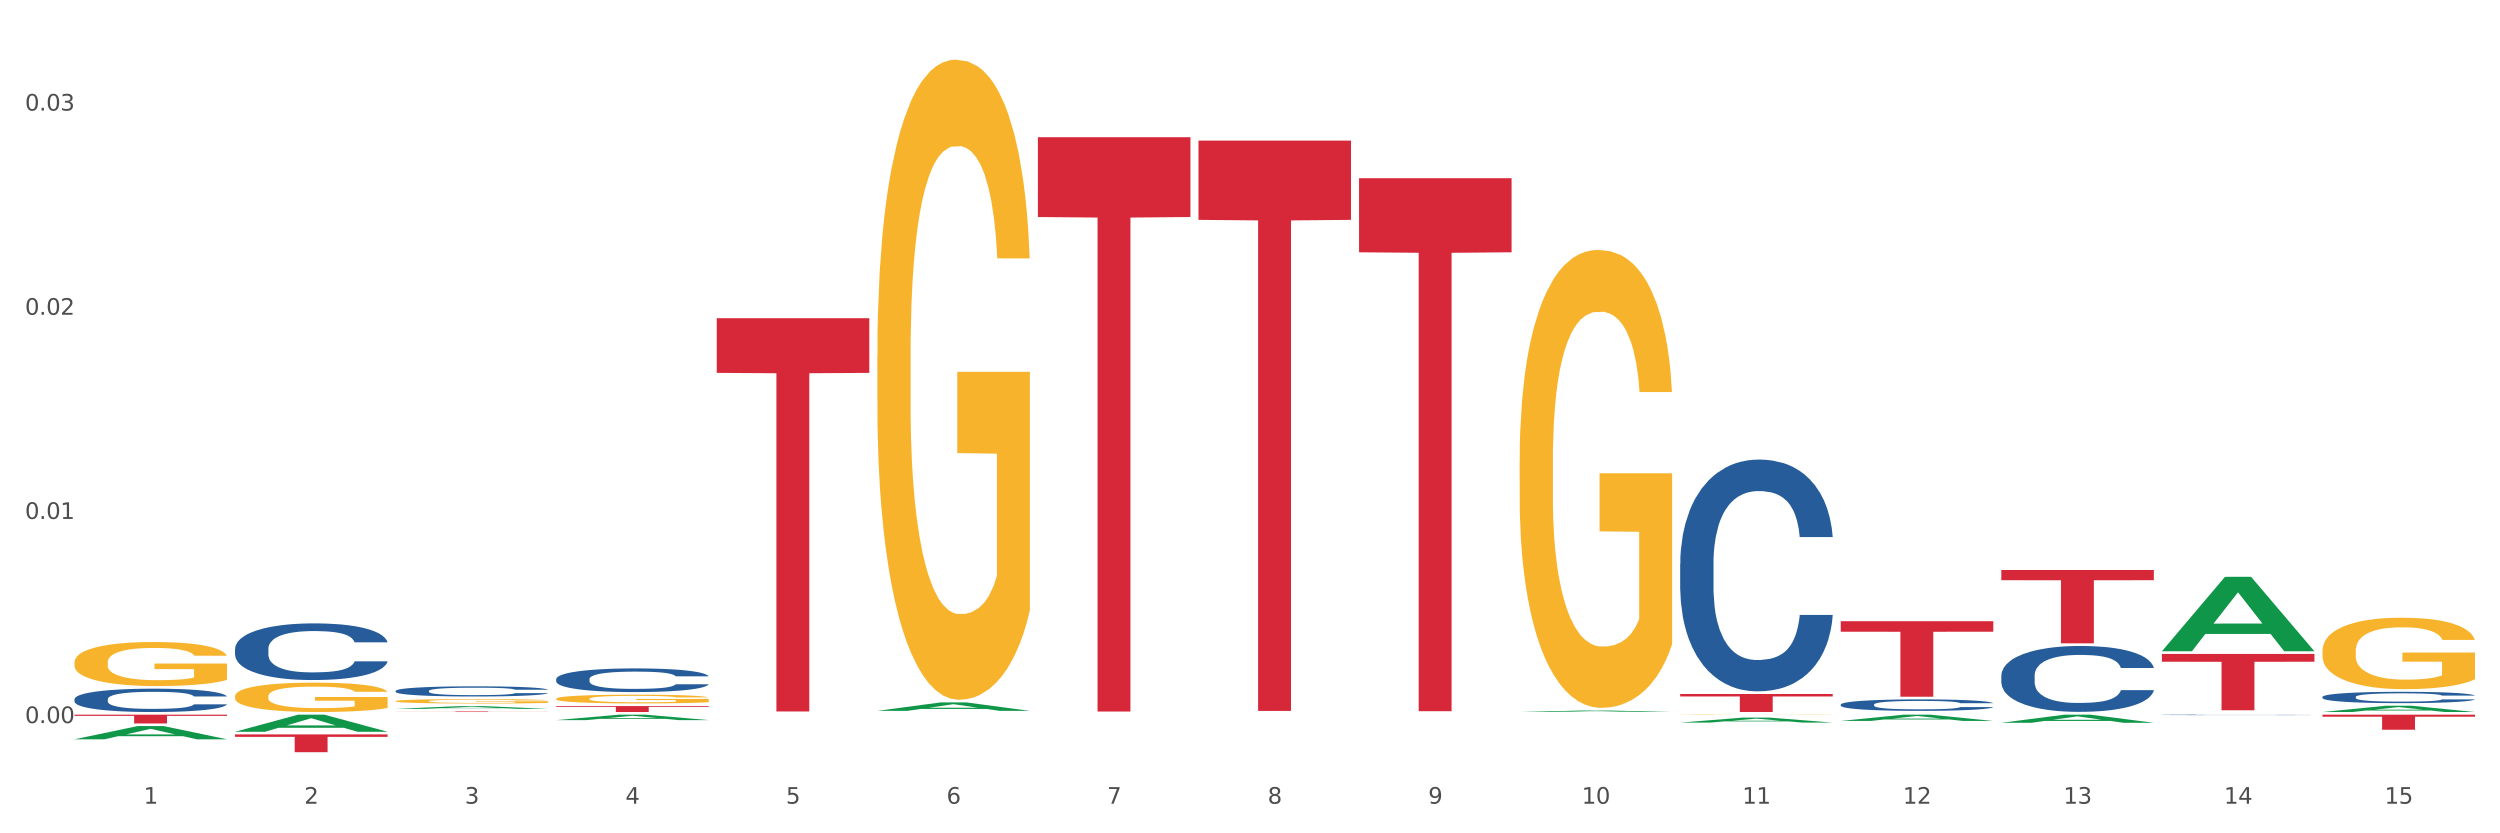 <?xml version="1.0" encoding="utf-8" standalone="no"?>
<!DOCTYPE svg PUBLIC "-//W3C//DTD SVG 1.1//EN"
  "http://www.w3.org/Graphics/SVG/1.1/DTD/svg11.dtd">
<svg xmlns:xlink="http://www.w3.org/1999/xlink" width="1080pt" height="360pt" viewBox="0 0 1080 360" xmlns="http://www.w3.org/2000/svg" version="1.1">
 <rect x="0" y="0" width="1080" height="360" fill="#333333" stroke="none"/>
 <defs>
  <style type="text/css">*{stroke-linejoin: round; stroke-linecap: butt}</style>
 </defs>
 <g id="figure_1">
  <g id="patch_1">
   <path d="M 0 360 
L 1080 360 
L 1080 0 
L 0 0 
z
" style="fill: #ffffff; stroke: #ffffff; stroke-linejoin: miter"/>
  </g>
  <g id="axes_1">
   <g id="matplotlib.axis_1">
    <g id="xtick_1">
     <g id="text_1">
      <!-- 1 -->
      <g style="fill: #4d4d4d" transform="translate(62.07 347.204) scale(0.096 -0.096)">
       <defs>
        <path id="DejaVuSans-31" d="M 794 531 
L 1825 531 
L 1825 4091 
L 703 3866 
L 703 4441 
L 1819 4666 
L 2450 4666 
L 2450 531 
L 3481 531 
L 3481 0 
L 794 0 
L 794 531 
z
" transform="scale(0.016)"/>
       </defs>
       <use xlink:href="#DejaVuSans-31"/>
      </g>
     </g>
    </g>
    <g id="xtick_2">
     <g id="text_2">
      <!-- 2 -->
      <g style="fill: #4d4d4d" transform="translate(131.436 347.204) scale(0.096 -0.096)">
       <defs>
        <path id="DejaVuSans-32" d="M 1228 531 
L 3431 531 
L 3431 0 
L 469 0 
L 469 531 
Q 828 903 1448 1529 
Q 2069 2156 2228 2338 
Q 2531 2678 2651 2914 
Q 2772 3150 2772 3378 
Q 2772 3750 2511 3984 
Q 2250 4219 1831 4219 
Q 1534 4219 1204 4116 
Q 875 4013 500 3803 
L 500 4441 
Q 881 4594 1212 4672 
Q 1544 4750 1819 4750 
Q 2544 4750 2975 4387 
Q 3406 4025 3406 3419 
Q 3406 3131 3298 2873 
Q 3191 2616 2906 2266 
Q 2828 2175 2409 1742 
Q 1991 1309 1228 531 
z
" transform="scale(0.016)"/>
       </defs>
       <use xlink:href="#DejaVuSans-32"/>
      </g>
     </g>
    </g>
    <g id="xtick_3">
     <g id="text_3">
      <!-- 3 -->
      <g style="fill: #4d4d4d" transform="translate(200.802 347.204) scale(0.096 -0.096)">
       <defs>
        <path id="DejaVuSans-33" d="M 2597 2516 
Q 3050 2419 3304 2112 
Q 3559 1806 3559 1356 
Q 3559 666 3084 287 
Q 2609 -91 1734 -91 
Q 1441 -91 1130 -33 
Q 819 25 488 141 
L 488 750 
Q 750 597 1062 519 
Q 1375 441 1716 441 
Q 2309 441 2620 675 
Q 2931 909 2931 1356 
Q 2931 1769 2642 2001 
Q 2353 2234 1838 2234 
L 1294 2234 
L 1294 2753 
L 1863 2753 
Q 2328 2753 2575 2939 
Q 2822 3125 2822 3475 
Q 2822 3834 2567 4026 
Q 2313 4219 1838 4219 
Q 1578 4219 1281 4162 
Q 984 4106 628 3988 
L 628 4550 
Q 988 4650 1302 4700 
Q 1616 4750 1894 4750 
Q 2613 4750 3031 4423 
Q 3450 4097 3450 3541 
Q 3450 3153 3228 2886 
Q 3006 2619 2597 2516 
z
" transform="scale(0.016)"/>
       </defs>
       <use xlink:href="#DejaVuSans-33"/>
      </g>
     </g>
    </g>
    <g id="xtick_4">
     <g id="text_4">
      <!-- 4 -->
      <g style="fill: #4d4d4d" transform="translate(270.169 347.204) scale(0.096 -0.096)">
       <defs>
        <path id="DejaVuSans-34" d="M 2419 4116 
L 825 1625 
L 2419 1625 
L 2419 4116 
z
M 2253 4666 
L 3047 4666 
L 3047 1625 
L 3713 1625 
L 3713 1100 
L 3047 1100 
L 3047 0 
L 2419 0 
L 2419 1100 
L 313 1100 
L 313 1709 
L 2253 4666 
z
" transform="scale(0.016)"/>
       </defs>
       <use xlink:href="#DejaVuSans-34"/>
      </g>
     </g>
    </g>
    <g id="xtick_5">
     <g id="text_5">
      <!-- 5 -->
      <g style="fill: #4d4d4d" transform="translate(339.535 347.204) scale(0.096 -0.096)">
       <defs>
        <path id="DejaVuSans-35" d="M 691 4666 
L 3169 4666 
L 3169 4134 
L 1269 4134 
L 1269 2991 
Q 1406 3038 1543 3061 
Q 1681 3084 1819 3084 
Q 2600 3084 3056 2656 
Q 3513 2228 3513 1497 
Q 3513 744 3044 326 
Q 2575 -91 1722 -91 
Q 1428 -91 1123 -41 
Q 819 9 494 109 
L 494 744 
Q 775 591 1075 516 
Q 1375 441 1709 441 
Q 2250 441 2565 725 
Q 2881 1009 2881 1497 
Q 2881 1984 2565 2268 
Q 2250 2553 1709 2553 
Q 1456 2553 1204 2497 
Q 953 2441 691 2322 
L 691 4666 
z
" transform="scale(0.016)"/>
       </defs>
       <use xlink:href="#DejaVuSans-35"/>
      </g>
     </g>
    </g>
    <g id="xtick_6">
     <g id="text_6">
      <!-- 6 -->
      <g style="fill: #4d4d4d" transform="translate(408.901 347.204) scale(0.096 -0.096)">
       <defs>
        <path id="DejaVuSans-36" d="M 2113 2584 
Q 1688 2584 1439 2293 
Q 1191 2003 1191 1497 
Q 1191 994 1439 701 
Q 1688 409 2113 409 
Q 2538 409 2786 701 
Q 3034 994 3034 1497 
Q 3034 2003 2786 2293 
Q 2538 2584 2113 2584 
z
M 3366 4563 
L 3366 3988 
Q 3128 4100 2886 4159 
Q 2644 4219 2406 4219 
Q 1781 4219 1451 3797 
Q 1122 3375 1075 2522 
Q 1259 2794 1537 2939 
Q 1816 3084 2150 3084 
Q 2853 3084 3261 2657 
Q 3669 2231 3669 1497 
Q 3669 778 3244 343 
Q 2819 -91 2113 -91 
Q 1303 -91 875 529 
Q 447 1150 447 2328 
Q 447 3434 972 4092 
Q 1497 4750 2381 4750 
Q 2619 4750 2861 4703 
Q 3103 4656 3366 4563 
z
" transform="scale(0.016)"/>
       </defs>
       <use xlink:href="#DejaVuSans-36"/>
      </g>
     </g>
    </g>
    <g id="xtick_7">
     <g id="text_7">
      <!-- 7 -->
      <g style="fill: #4d4d4d" transform="translate(478.267 347.204) scale(0.096 -0.096)">
       <defs>
        <path id="DejaVuSans-37" d="M 525 4666 
L 3525 4666 
L 3525 4397 
L 1831 0 
L 1172 0 
L 2766 4134 
L 525 4134 
L 525 4666 
z
" transform="scale(0.016)"/>
       </defs>
       <use xlink:href="#DejaVuSans-37"/>
      </g>
     </g>
    </g>
    <g id="xtick_8">
     <g id="text_8">
      <!-- 8 -->
      <g style="fill: #4d4d4d" transform="translate(547.634 347.204) scale(0.096 -0.096)">
       <defs>
        <path id="DejaVuSans-38" d="M 2034 2216 
Q 1584 2216 1326 1975 
Q 1069 1734 1069 1313 
Q 1069 891 1326 650 
Q 1584 409 2034 409 
Q 2484 409 2743 651 
Q 3003 894 3003 1313 
Q 3003 1734 2745 1975 
Q 2488 2216 2034 2216 
z
M 1403 2484 
Q 997 2584 770 2862 
Q 544 3141 544 3541 
Q 544 4100 942 4425 
Q 1341 4750 2034 4750 
Q 2731 4750 3128 4425 
Q 3525 4100 3525 3541 
Q 3525 3141 3298 2862 
Q 3072 2584 2669 2484 
Q 3125 2378 3379 2068 
Q 3634 1759 3634 1313 
Q 3634 634 3220 271 
Q 2806 -91 2034 -91 
Q 1263 -91 848 271 
Q 434 634 434 1313 
Q 434 1759 690 2068 
Q 947 2378 1403 2484 
z
M 1172 3481 
Q 1172 3119 1398 2916 
Q 1625 2713 2034 2713 
Q 2441 2713 2670 2916 
Q 2900 3119 2900 3481 
Q 2900 3844 2670 4047 
Q 2441 4250 2034 4250 
Q 1625 4250 1398 4047 
Q 1172 3844 1172 3481 
z
" transform="scale(0.016)"/>
       </defs>
       <use xlink:href="#DejaVuSans-38"/>
      </g>
     </g>
    </g>
    <g id="xtick_9">
     <g id="text_9">
      <!-- 9 -->
      <g style="fill: #4d4d4d" transform="translate(617 347.204) scale(0.096 -0.096)">
       <defs>
        <path id="DejaVuSans-39" d="M 703 97 
L 703 672 
Q 941 559 1184 500 
Q 1428 441 1663 441 
Q 2288 441 2617 861 
Q 2947 1281 2994 2138 
Q 2813 1869 2534 1725 
Q 2256 1581 1919 1581 
Q 1219 1581 811 2004 
Q 403 2428 403 3163 
Q 403 3881 828 4315 
Q 1253 4750 1959 4750 
Q 2769 4750 3195 4129 
Q 3622 3509 3622 2328 
Q 3622 1225 3098 567 
Q 2575 -91 1691 -91 
Q 1453 -91 1209 -44 
Q 966 3 703 97 
z
M 1959 2075 
Q 2384 2075 2632 2365 
Q 2881 2656 2881 3163 
Q 2881 3666 2632 3958 
Q 2384 4250 1959 4250 
Q 1534 4250 1286 3958 
Q 1038 3666 1038 3163 
Q 1038 2656 1286 2365 
Q 1534 2075 1959 2075 
z
" transform="scale(0.016)"/>
       </defs>
       <use xlink:href="#DejaVuSans-39"/>
      </g>
     </g>
    </g>
    <g id="xtick_10">
     <g id="text_10">
      <!-- 10 -->
      <g style="fill: #4d4d4d" transform="translate(683.312 347.204) scale(0.096 -0.096)">
       <defs>
        <path id="DejaVuSans-30" d="M 2034 4250 
Q 1547 4250 1301 3770 
Q 1056 3291 1056 2328 
Q 1056 1369 1301 889 
Q 1547 409 2034 409 
Q 2525 409 2770 889 
Q 3016 1369 3016 2328 
Q 3016 3291 2770 3770 
Q 2525 4250 2034 4250 
z
M 2034 4750 
Q 2819 4750 3233 4129 
Q 3647 3509 3647 2328 
Q 3647 1150 3233 529 
Q 2819 -91 2034 -91 
Q 1250 -91 836 529 
Q 422 1150 422 2328 
Q 422 3509 836 4129 
Q 1250 4750 2034 4750 
z
" transform="scale(0.016)"/>
       </defs>
       <use xlink:href="#DejaVuSans-31"/>
       <use xlink:href="#DejaVuSans-30" transform="translate(63.623 0)"/>
      </g>
     </g>
    </g>
    <g id="xtick_11">
     <g id="text_11">
      <!-- 11 -->
      <g style="fill: #4d4d4d" transform="translate(752.678 347.204) scale(0.096 -0.096)">
       <use xlink:href="#DejaVuSans-31"/>
       <use xlink:href="#DejaVuSans-31" transform="translate(63.623 0)"/>
      </g>
     </g>
    </g>
    <g id="xtick_12">
     <g id="text_12">
      <!-- 12 -->
      <g style="fill: #4d4d4d" transform="translate(822.044 347.204) scale(0.096 -0.096)">
       <use xlink:href="#DejaVuSans-31"/>
       <use xlink:href="#DejaVuSans-32" transform="translate(63.623 0)"/>
      </g>
     </g>
    </g>
    <g id="xtick_13">
     <g id="text_13">
      <!-- 13 -->
      <g style="fill: #4d4d4d" transform="translate(891.411 347.204) scale(0.096 -0.096)">
       <use xlink:href="#DejaVuSans-31"/>
       <use xlink:href="#DejaVuSans-33" transform="translate(63.623 0)"/>
      </g>
     </g>
    </g>
    <g id="xtick_14">
     <g id="text_14">
      <!-- 14 -->
      <g style="fill: #4d4d4d" transform="translate(960.777 347.204) scale(0.096 -0.096)">
       <use xlink:href="#DejaVuSans-31"/>
       <use xlink:href="#DejaVuSans-34" transform="translate(63.623 0)"/>
      </g>
     </g>
    </g>
    <g id="xtick_15">
     <g id="text_15">
      <!-- 15 -->
      <g style="fill: #4d4d4d" transform="translate(1030.143 347.204) scale(0.096 -0.096)">
       <use xlink:href="#DejaVuSans-31"/>
       <use xlink:href="#DejaVuSans-35" transform="translate(63.623 0)"/>
      </g>
     </g>
    </g>
    <g id="xtick_16"/>
    <g id="xtick_17"/>
    <g id="xtick_18"/>
    <g id="xtick_19"/>
    <g id="xtick_20"/>
    <g id="xtick_21"/>
    <g id="xtick_22"/>
    <g id="xtick_23"/>
    <g id="xtick_24"/>
    <g id="xtick_25"/>
    <g id="xtick_26"/>
    <g id="xtick_27"/>
    <g id="xtick_28"/>
    <g id="xtick_29"/>
   </g>
   <g id="matplotlib.axis_2">
    <g id="ytick_1">
     <g id="text_16">
      <!-- 0.00 -->
      <g style="fill: #4d4d4d" transform="translate(10.8 312.373) scale(0.096 -0.096)">
       <defs>
        <path id="DejaVuSans-2e" d="M 684 794 
L 1344 794 
L 1344 0 
L 684 0 
L 684 794 
z
" transform="scale(0.016)"/>
       </defs>
       <use xlink:href="#DejaVuSans-30"/>
       <use xlink:href="#DejaVuSans-2e" transform="translate(63.623 0)"/>
       <use xlink:href="#DejaVuSans-30" transform="translate(95.41 0)"/>
       <use xlink:href="#DejaVuSans-30" transform="translate(159.033 0)"/>
      </g>
     </g>
    </g>
    <g id="ytick_2">
     <g id="text_17">
      <!-- 0.01 -->
      <g style="fill: #4d4d4d" transform="translate(10.8 224.174) scale(0.096 -0.096)">
       <use xlink:href="#DejaVuSans-30"/>
       <use xlink:href="#DejaVuSans-2e" transform="translate(63.623 0)"/>
       <use xlink:href="#DejaVuSans-30" transform="translate(95.41 0)"/>
       <use xlink:href="#DejaVuSans-31" transform="translate(159.033 0)"/>
      </g>
     </g>
    </g>
    <g id="ytick_3">
     <g id="text_18">
      <!-- 0.02 -->
      <g style="fill: #4d4d4d" transform="translate(10.8 135.976) scale(0.096 -0.096)">
       <use xlink:href="#DejaVuSans-30"/>
       <use xlink:href="#DejaVuSans-2e" transform="translate(63.623 0)"/>
       <use xlink:href="#DejaVuSans-30" transform="translate(95.41 0)"/>
       <use xlink:href="#DejaVuSans-32" transform="translate(159.033 0)"/>
      </g>
     </g>
    </g>
    <g id="ytick_4">
     <g id="text_19">
      <!-- 0.03 -->
      <g style="fill: #4d4d4d" transform="translate(10.8 47.777) scale(0.096 -0.096)">
       <use xlink:href="#DejaVuSans-30"/>
       <use xlink:href="#DejaVuSans-2e" transform="translate(63.623 0)"/>
       <use xlink:href="#DejaVuSans-30" transform="translate(95.41 0)"/>
       <use xlink:href="#DejaVuSans-33" transform="translate(159.033 0)"/>
      </g>
     </g>
    </g>
    <g id="ytick_5"/>
    <g id="ytick_6"/>
    <g id="ytick_7"/>
   </g>
   <g id="PolyCollection_1">
    <path d="M 32.175 319.367 
L 32.243 319.362 
L 59.417 313.67 
L 70.695 313.665 
L 98.073 319.378 
L 85.029 319.378 
L 79.119 318.047 
L 51.061 318.047 
L 50.857 318.069 
L 45.151 319.378 
L 32.175 319.378 
L 32.175 319.367 
L 54.594 317.254 
L 75.586 317.248 
L 65.192 314.882 
L 65.056 314.872 
L 64.92 314.888 
L 54.526 317.248 
L 54.594 317.254 
L 32.175 319.367 
z
" clip-path="url(#pd5ab091c4e)" style="fill: #109648"/>
    <path d="M 379.006 307.089 
L 379.074 307.085 
L 406.248 303.45 
L 417.526 303.446 
L 444.904 307.096 
L 431.86 307.096 
L 425.95 306.246 
L 397.892 306.246 
L 397.689 306.26 
L 391.982 307.096 
L 379.006 307.096 
L 379.006 307.089 
L 401.425 305.739 
L 422.417 305.735 
L 412.023 304.224 
L 411.887 304.217 
L 411.751 304.227 
L 401.357 305.735 
L 401.425 305.739 
L 379.006 307.089 
z
" clip-path="url(#pd5ab091c4e)" style="fill: #109648"/>
    <path d="M 725.837 312.155 
L 725.905 312.153 
L 753.08 309.996 
L 764.357 309.993 
L 791.735 312.159 
L 778.691 312.159 
L 772.781 311.655 
L 744.723 311.655 
L 744.52 311.663 
L 738.813 312.159 
L 725.837 312.159 
L 725.837 312.155 
L 748.256 311.354 
L 769.248 311.352 
L 758.854 310.455 
L 758.718 310.451 
L 758.582 310.457 
L 748.188 311.352 
L 748.256 311.354 
L 725.837 312.155 
z
" clip-path="url(#pd5ab091c4e)" style="fill: #109648"/>
    <path d="M 656.471 307.593 
L 656.539 307.592 
L 683.713 306.939 
L 694.991 306.938 
L 722.369 307.594 
L 709.325 307.594 
L 703.415 307.441 
L 675.357 307.441 
L 675.153 307.444 
L 669.447 307.594 
L 656.471 307.594 
L 656.471 307.593 
L 678.89 307.35 
L 699.882 307.35 
L 689.488 307.078 
L 689.352 307.077 
L 689.216 307.079 
L 678.822 307.35 
L 678.89 307.35 
L 656.471 307.593 
z
" clip-path="url(#pd5ab091c4e)" style="fill: #109648"/>
    <path d="M 795.203 311.444 
L 795.271 311.441 
L 822.446 308.729 
L 833.723 308.726 
L 861.101 311.449 
L 848.058 311.449 
L 842.147 310.815 
L 814.09 310.815 
L 813.886 310.825 
L 808.179 311.449 
L 795.203 311.449 
L 795.203 311.444 
L 817.622 310.436 
L 838.615 310.434 
L 828.22 309.306 
L 828.084 309.301 
L 827.949 309.309 
L 817.554 310.434 
L 817.622 310.436 
L 795.203 311.444 
z
" clip-path="url(#pd5ab091c4e)" style="fill: #109648"/>
    <path d="M 864.57 312.248 
L 864.638 312.245 
L 891.812 308.729 
L 903.089 308.726 
L 930.468 312.255 
L 917.424 312.255 
L 911.513 311.433 
L 883.456 311.433 
L 883.252 311.446 
L 877.545 312.255 
L 864.57 312.255 
L 864.57 312.248 
L 886.989 310.943 
L 907.981 310.939 
L 897.587 309.478 
L 897.451 309.472 
L 897.315 309.482 
L 886.921 310.939 
L 886.989 310.943 
L 864.57 312.248 
z
" clip-path="url(#pd5ab091c4e)" style="fill: #109648"/>
    <path d="M 933.936 281.295 
L 934.004 281.264 
L 961.178 249.195 
L 972.456 249.165 
L 999.834 281.355 
L 986.79 281.355 
L 980.88 273.859 
L 952.822 273.859 
L 952.618 273.98 
L 946.912 281.355 
L 933.936 281.355 
L 933.936 281.295 
L 956.355 269.386 
L 977.347 269.356 
L 966.953 256.026 
L 966.817 255.966 
L 966.681 256.056 
L 956.287 269.356 
L 956.355 269.386 
L 933.936 281.295 
z
" clip-path="url(#pd5ab091c4e)" style="fill: #109648"/>
    <path d="M 1003.302 307.589 
L 1003.37 307.587 
L 1030.544 304.891 
L 1041.822 304.889 
L 1069.2 307.594 
L 1056.156 307.594 
L 1050.246 306.964 
L 1022.188 306.964 
L 1021.984 306.974 
L 1016.278 307.594 
L 1003.302 307.594 
L 1003.302 307.589 
L 1025.721 306.588 
L 1046.713 306.586 
L 1036.319 305.465 
L 1036.183 305.46 
L 1036.047 305.468 
L 1025.653 306.586 
L 1025.721 306.588 
L 1003.302 307.589 
z
" clip-path="url(#pd5ab091c4e)" style="fill: #109648"/>
    <path d="M 587.105 76.993 
L 653.003 76.993 
L 653.003 108.991 
L 627.081 109.207 
L 627.081 307.252 
L 612.871 307.252 
L 612.871 109.207 
L 587.105 108.991 
L 587.105 77.209 
L 587.105 76.993 
z
" clip-path="url(#pd5ab091c4e)" style="fill: #d62839"/>
    <path d="M 725.837 299.797 
L 791.735 299.797 
L 791.735 300.881 
L 765.813 300.888 
L 765.813 307.594 
L 751.603 307.594 
L 751.603 300.888 
L 725.837 300.881 
L 725.837 299.805 
L 725.837 299.797 
z
" clip-path="url(#pd5ab091c4e)" style="fill: #d62839"/>
    <path d="M 795.203 268.363 
L 861.101 268.363 
L 861.101 272.899 
L 835.179 272.929 
L 835.179 300.999 
L 820.969 300.999 
L 820.969 272.929 
L 795.203 272.899 
L 795.203 268.394 
L 795.203 268.363 
z
" clip-path="url(#pd5ab091c4e)" style="fill: #d62839"/>
    <path d="M 864.57 246.248 
L 930.468 246.248 
L 930.468 250.65 
L 904.546 250.68 
L 904.546 277.928 
L 890.335 277.928 
L 890.335 250.68 
L 864.57 250.65 
L 864.57 246.278 
L 864.57 246.248 
z
" clip-path="url(#pd5ab091c4e)" style="fill: #d62839"/>
    <path d="M 933.936 282.487 
L 999.834 282.487 
L 999.834 285.872 
L 973.912 285.894 
L 973.912 306.842 
L 959.702 306.842 
L 959.702 285.894 
L 933.936 285.872 
L 933.936 282.51 
L 933.936 282.487 
z
" clip-path="url(#pd5ab091c4e)" style="fill: #d62839"/>
    <path d="M 448.372 59.27 
L 514.27 59.27 
L 514.27 93.75 
L 488.348 93.983 
L 488.348 307.387 
L 474.138 307.387 
L 474.138 93.983 
L 448.372 93.75 
L 448.372 59.503 
L 448.372 59.27 
z
" clip-path="url(#pd5ab091c4e)" style="fill: #d62839"/>
    <path d="M 309.64 137.476 
L 375.538 137.476 
L 375.538 161.083 
L 349.616 161.242 
L 349.616 307.35 
L 335.406 307.35 
L 335.406 161.242 
L 309.64 161.083 
L 309.64 137.636 
L 309.64 137.476 
z
" clip-path="url(#pd5ab091c4e)" style="fill: #d62839"/>
    <path d="M 517.739 60.747 
L 583.636 60.747 
L 583.636 94.983 
L 557.715 95.215 
L 557.715 307.109 
L 543.504 307.109 
L 543.504 95.215 
L 517.739 94.983 
L 517.739 60.979 
L 517.739 60.747 
z
" clip-path="url(#pd5ab091c4e)" style="fill: #d62839"/>
    <path d="M 101.541 317.255 
L 167.439 317.255 
L 167.439 318.325 
L 141.517 318.332 
L 141.517 324.95 
L 127.307 324.95 
L 127.307 318.332 
L 101.541 318.325 
L 101.541 317.263 
L 101.541 317.255 
z
" clip-path="url(#pd5ab091c4e)" style="fill: #d62839"/>
    <path d="M 1003.302 308.726 
L 1069.2 308.726 
L 1069.2 309.634 
L 1043.278 309.64 
L 1043.278 315.256 
L 1029.068 315.256 
L 1029.068 309.64 
L 1003.302 309.634 
L 1003.302 308.732 
L 1003.302 308.726 
z
" clip-path="url(#pd5ab091c4e)" style="fill: #d62839"/>
    <path d="M 32.175 308.726 
L 98.073 308.726 
L 98.073 309.255 
L 72.151 309.259 
L 72.151 312.533 
L 57.941 312.533 
L 57.941 309.259 
L 32.175 309.255 
L 32.175 308.73 
L 32.175 308.726 
z
" clip-path="url(#pd5ab091c4e)" style="fill: #d62839"/>
    <path d="M 101.541 316.11 
L 101.609 316.103 
L 128.784 308.733 
L 140.061 308.726 
L 167.439 316.124 
L 154.395 316.124 
L 148.485 314.401 
L 120.427 314.401 
L 120.224 314.429 
L 114.517 316.124 
L 101.541 316.124 
L 101.541 316.11 
L 123.96 313.373 
L 144.952 313.366 
L 134.558 310.303 
L 134.422 310.289 
L 134.286 310.31 
L 123.892 313.366 
L 123.96 313.373 
L 101.541 316.11 
z
" clip-path="url(#pd5ab091c4e)" style="fill: #109648"/>
    <path d="M 170.907 306.223 
L 170.975 306.222 
L 198.15 305.053 
L 209.427 305.051 
L 236.805 306.225 
L 223.762 306.225 
L 217.851 305.952 
L 189.794 305.952 
L 189.59 305.956 
L 183.883 306.225 
L 170.907 306.225 
L 170.907 306.223 
L 193.326 305.789 
L 214.319 305.788 
L 203.924 305.302 
L 203.788 305.299 
L 203.653 305.303 
L 193.258 305.788 
L 193.326 305.789 
L 170.907 306.223 
z
" clip-path="url(#pd5ab091c4e)" style="fill: #109648"/>
    <path d="M 240.274 311.084 
L 240.342 311.081 
L 267.516 308.728 
L 278.793 308.726 
L 306.172 311.088 
L 293.128 311.088 
L 287.217 310.538 
L 259.16 310.538 
L 258.956 310.547 
L 253.249 311.088 
L 240.274 311.088 
L 240.274 311.084 
L 262.693 310.21 
L 283.685 310.208 
L 273.291 309.23 
L 273.155 309.225 
L 273.019 309.232 
L 262.625 310.208 
L 262.693 310.21 
L 240.274 311.084 
z
" clip-path="url(#pd5ab091c4e)" style="fill: #109648"/>
    <path d="M 170.907 307.357 
L 236.805 307.357 
L 236.805 307.39 
L 210.883 307.39 
L 210.883 307.594 
L 196.673 307.594 
L 196.673 307.39 
L 170.907 307.39 
L 170.907 307.357 
L 170.907 307.357 
z
" clip-path="url(#pd5ab091c4e)" style="fill: #d62839"/>
    <path d="M 240.274 305.017 
L 306.172 305.017 
L 306.172 305.375 
L 280.25 305.377 
L 280.25 307.594 
L 266.039 307.594 
L 266.039 305.377 
L 240.274 305.375 
L 240.274 305.019 
L 240.274 305.017 
z
" clip-path="url(#pd5ab091c4e)" style="fill: #d62839"/>
    <path d="M 240.274 293.347 
L 240.352 293.337 
L 240.352 293.076 
L 240.585 292.721 
L 241.442 292.068 
L 242.533 291.573 
L 244.402 290.995 
L 245.415 290.752 
L 246.739 290.482 
L 249.465 290.043 
L 252.581 289.67 
L 254.762 289.464 
L 256.398 289.334 
L 260.059 289.1 
L 262.162 288.998 
L 264.343 288.914 
L 266.212 288.858 
L 269.328 288.792 
L 271.821 288.764 
L 274.703 288.755 
L 277.117 288.764 
L 280.311 288.802 
L 284.985 288.914 
L 286.776 288.979 
L 289.191 289.091 
L 291.683 289.24 
L 293.709 289.39 
L 296.045 289.604 
L 298.46 289.884 
L 300.797 290.239 
L 302.433 290.566 
L 303.757 290.911 
L 304.925 291.331 
L 305.782 291.788 
L 306.172 292.171 
L 291.917 292.171 
L 291.528 291.825 
L 290.749 291.452 
L 289.97 291.2 
L 289.113 290.995 
L 287.789 290.762 
L 286.62 290.612 
L 284.673 290.435 
L 282.881 290.323 
L 281.401 290.258 
L 279.61 290.202 
L 275.793 290.146 
L 273.067 290.146 
L 271.353 290.164 
L 269.25 290.211 
L 267.458 290.276 
L 265.355 290.388 
L 263.72 290.51 
L 262.084 290.668 
L 261.149 290.78 
L 259.747 290.986 
L 258.812 291.154 
L 257.566 291.443 
L 256.865 291.648 
L 255.619 292.18 
L 255.073 292.572 
L 254.84 292.843 
L 254.684 293.141 
L 254.684 294.597 
L 255.151 295.25 
L 255.541 295.53 
L 256.164 295.848 
L 257.332 296.258 
L 259.046 296.66 
L 260.838 296.949 
L 262.318 297.126 
L 263.72 297.257 
L 265.122 297.36 
L 266.835 297.453 
L 268.237 297.509 
L 270.341 297.565 
L 272.833 297.593 
L 274.78 297.593 
L 278.753 297.546 
L 280.545 297.5 
L 282.258 297.434 
L 284.128 297.332 
L 285.608 297.22 
L 286.465 297.136 
L 287.867 296.958 
L 288.957 296.772 
L 289.892 296.557 
L 290.515 296.37 
L 291.216 296.09 
L 291.761 295.773 
L 291.917 295.605 
L 306.172 295.605 
L 305.86 295.941 
L 305.315 296.268 
L 304.224 296.706 
L 303.367 296.958 
L 302.043 297.266 
L 300.641 297.528 
L 298.694 297.817 
L 296.902 298.031 
L 295.033 298.218 
L 293.008 298.386 
L 289.347 298.619 
L 288.022 298.685 
L 285.218 298.797 
L 283.037 298.862 
L 279.844 298.927 
L 276.572 298.965 
L 273.145 298.974 
L 270.107 298.955 
L 266.757 298.899 
L 264.654 298.843 
L 262.318 298.759 
L 259.591 298.629 
L 257.021 298.47 
L 254.606 298.283 
L 252.347 298.069 
L 250.244 297.826 
L 247.518 297.425 
L 245.493 297.033 
L 244.013 296.669 
L 243 296.361 
L 241.987 295.969 
L 241.442 295.698 
L 240.585 295.045 
L 240.274 294.438 
L 240.274 293.347 
z
" clip-path="url(#pd5ab091c4e)" style="fill: #255c99"/>
    <path d="M 101.541 280.299 
L 101.619 280.277 
L 101.619 279.651 
L 101.853 278.801 
L 102.71 277.236 
L 103.8 276.052 
L 105.67 274.666 
L 106.682 274.084 
L 108.006 273.436 
L 110.733 272.386 
L 113.848 271.491 
L 116.029 271 
L 117.665 270.687 
L 121.326 270.128 
L 123.429 269.882 
L 125.61 269.681 
L 127.48 269.547 
L 130.595 269.39 
L 133.088 269.323 
L 135.97 269.301 
L 138.385 269.323 
L 141.578 269.412 
L 146.252 269.681 
L 148.044 269.837 
L 150.458 270.105 
L 152.951 270.463 
L 154.976 270.821 
L 157.313 271.335 
L 159.728 272.006 
L 162.064 272.855 
L 163.7 273.637 
L 165.024 274.465 
L 166.193 275.47 
L 167.05 276.566 
L 167.439 277.482 
L 153.185 277.482 
L 152.795 276.655 
L 152.016 275.761 
L 151.237 275.157 
L 150.38 274.666 
L 149.056 274.107 
L 147.888 273.749 
L 145.941 273.324 
L 144.149 273.056 
L 142.669 272.9 
L 140.877 272.766 
L 137.061 272.631 
L 134.334 272.631 
L 132.621 272.676 
L 130.518 272.788 
L 128.726 272.944 
L 126.623 273.213 
L 124.987 273.503 
L 123.351 273.883 
L 122.417 274.152 
L 121.015 274.643 
L 120.08 275.046 
L 118.834 275.739 
L 118.133 276.231 
L 116.886 277.505 
L 116.341 278.444 
L 116.107 279.092 
L 115.952 279.807 
L 115.952 283.294 
L 116.419 284.859 
L 116.808 285.53 
L 117.431 286.29 
L 118.6 287.273 
L 120.314 288.235 
L 122.105 288.928 
L 123.585 289.352 
L 124.987 289.665 
L 126.389 289.911 
L 128.103 290.135 
L 129.505 290.269 
L 131.608 290.403 
L 134.101 290.47 
L 136.048 290.47 
L 140.021 290.358 
L 141.812 290.247 
L 143.526 290.09 
L 145.395 289.844 
L 146.875 289.576 
L 147.732 289.375 
L 149.134 288.95 
L 150.225 288.503 
L 151.159 287.989 
L 151.783 287.542 
L 152.484 286.871 
L 153.029 286.111 
L 153.185 285.709 
L 167.439 285.709 
L 167.128 286.513 
L 166.582 287.296 
L 165.492 288.346 
L 164.635 288.95 
L 163.311 289.688 
L 161.909 290.314 
L 159.961 291.007 
L 158.17 291.521 
L 156.3 291.968 
L 154.275 292.37 
L 150.614 292.929 
L 149.29 293.086 
L 146.486 293.354 
L 144.305 293.51 
L 141.111 293.667 
L 137.84 293.756 
L 134.412 293.779 
L 131.374 293.734 
L 128.025 293.6 
L 125.922 293.466 
L 123.585 293.264 
L 120.859 292.951 
L 118.288 292.571 
L 115.874 292.124 
L 113.615 291.61 
L 111.512 291.029 
L 108.785 290.068 
L 106.76 289.129 
L 105.28 288.257 
L 104.267 287.519 
L 103.255 286.58 
L 102.71 285.932 
L 101.853 284.367 
L 101.541 282.914 
L 101.541 280.299 
z
" clip-path="url(#pd5ab091c4e)" style="fill: #255c99"/>
    <path d="M 379.006 153.556 
L 379.084 153.303 
L 379.084 144.211 
L 379.24 136.381 
L 380.018 117.439 
L 381.185 101.78 
L 382.04 93.446 
L 382.896 86.627 
L 383.908 79.808 
L 385.152 72.736 
L 387.409 62.381 
L 388.809 57.077 
L 390.521 51.521 
L 393.633 43.439 
L 395.889 38.893 
L 398.223 35.104 
L 402.035 30.558 
L 404.525 28.538 
L 407.17 27.022 
L 410.36 26.012 
L 412.772 25.759 
L 418.062 26.517 
L 422.575 28.79 
L 424.753 30.558 
L 427.554 33.589 
L 429.032 35.609 
L 431.444 39.65 
L 433.934 44.954 
L 435.646 49.5 
L 438.213 58.087 
L 440.158 66.674 
L 441.948 77.282 
L 442.881 84.606 
L 443.581 91.425 
L 444.204 99.255 
L 444.826 111.63 
L 430.822 111.63 
L 430.277 102.791 
L 429.422 94.456 
L 428.177 86.374 
L 427.087 81.323 
L 425.22 75.009 
L 423.509 70.968 
L 421.719 67.937 
L 419.541 65.412 
L 417.829 64.149 
L 415.417 63.139 
L 410.671 63.391 
L 407.481 65.412 
L 405.303 67.937 
L 403.903 70.21 
L 402.658 72.736 
L 401.257 76.272 
L 399.624 81.576 
L 398.456 86.374 
L 397.289 92.436 
L 396.356 98.497 
L 395.5 105.569 
L 394.8 113.146 
L 394.255 120.975 
L 393.788 130.572 
L 393.399 146.484 
L 393.399 181.085 
L 393.555 188.914 
L 393.944 199.269 
L 394.411 207.099 
L 395.189 216.443 
L 395.889 222.757 
L 397.212 231.85 
L 398.69 239.426 
L 399.857 244.225 
L 401.024 248.266 
L 403.047 253.822 
L 405.303 258.369 
L 407.248 261.147 
L 409.893 263.672 
L 411.683 264.683 
L 413.239 265.188 
L 417.051 265.188 
L 419.774 264.43 
L 422.808 262.662 
L 425.142 260.389 
L 427.087 257.611 
L 429.266 253.065 
L 430.666 248.771 
L 430.666 195.986 
L 413.55 195.733 
L 413.55 160.627 
L 444.904 160.627 
L 444.904 263.672 
L 443.581 268.976 
L 442.103 273.775 
L 440.547 278.068 
L 438.213 283.372 
L 435.412 288.423 
L 432.923 291.959 
L 430.277 294.99 
L 427.165 297.768 
L 423.12 300.294 
L 420.63 301.304 
L 417.518 302.062 
L 413.861 302.314 
L 410.671 301.809 
L 407.559 300.546 
L 404.292 298.273 
L 401.102 294.99 
L 398.69 291.707 
L 396.278 287.666 
L 393.711 282.362 
L 391.688 277.311 
L 390.132 272.765 
L 388.42 266.956 
L 386.553 259.379 
L 385.152 252.56 
L 383.908 245.488 
L 382.585 236.396 
L 381.651 228.566 
L 380.718 218.716 
L 380.173 211.392 
L 379.551 200.027 
L 379.084 184.116 
L 379.006 153.556 
z
" clip-path="url(#pd5ab091c4e)" style="fill: #f7b32b"/>
    <path d="M 170.907 298.466 
L 170.985 298.461 
L 170.985 298.349 
L 171.219 298.197 
L 172.076 297.916 
L 173.166 297.703 
L 175.036 297.454 
L 176.048 297.35 
L 177.373 297.234 
L 180.099 297.045 
L 183.215 296.885 
L 185.396 296.796 
L 187.031 296.74 
L 190.692 296.64 
L 192.796 296.596 
L 194.977 296.56 
L 196.846 296.536 
L 199.962 296.507 
L 202.454 296.495 
L 205.336 296.491 
L 207.751 296.495 
L 210.945 296.511 
L 215.618 296.56 
L 217.41 296.588 
L 219.825 296.636 
L 222.317 296.7 
L 224.342 296.764 
L 226.679 296.857 
L 229.094 296.977 
L 231.431 297.129 
L 233.066 297.27 
L 234.391 297.418 
L 235.559 297.599 
L 236.416 297.795 
L 236.805 297.96 
L 222.551 297.96 
L 222.161 297.811 
L 221.382 297.651 
L 220.604 297.543 
L 219.747 297.454 
L 218.422 297.354 
L 217.254 297.29 
L 215.307 297.214 
L 213.515 297.165 
L 212.035 297.137 
L 210.244 297.113 
L 206.427 297.089 
L 203.701 297.089 
L 201.987 297.097 
L 199.884 297.117 
L 198.092 297.145 
L 195.989 297.194 
L 194.353 297.246 
L 192.718 297.314 
L 191.783 297.362 
L 190.381 297.45 
L 189.446 297.523 
L 188.2 297.647 
L 187.499 297.735 
L 186.252 297.964 
L 185.707 298.132 
L 185.474 298.249 
L 185.318 298.377 
L 185.318 299.003 
L 185.785 299.284 
L 186.175 299.404 
L 186.798 299.541 
L 187.966 299.717 
L 189.68 299.89 
L 191.471 300.014 
L 192.951 300.091 
L 194.353 300.147 
L 195.755 300.191 
L 197.469 300.231 
L 198.871 300.255 
L 200.974 300.279 
L 203.467 300.291 
L 205.414 300.291 
L 209.387 300.271 
L 211.178 300.251 
L 212.892 300.223 
L 214.761 300.179 
L 216.241 300.131 
L 217.098 300.095 
L 218.5 300.018 
L 219.591 299.938 
L 220.526 299.846 
L 221.149 299.766 
L 221.85 299.645 
L 222.395 299.509 
L 222.551 299.437 
L 236.805 299.437 
L 236.494 299.581 
L 235.949 299.721 
L 234.858 299.91 
L 234.001 300.018 
L 232.677 300.151 
L 231.275 300.263 
L 229.328 300.387 
L 227.536 300.48 
L 225.667 300.56 
L 223.641 300.632 
L 219.98 300.733 
L 218.656 300.761 
L 215.852 300.809 
L 213.671 300.837 
L 210.477 300.865 
L 207.206 300.881 
L 203.779 300.885 
L 200.741 300.877 
L 197.391 300.853 
L 195.288 300.829 
L 192.951 300.793 
L 190.225 300.737 
L 187.655 300.668 
L 185.24 300.588 
L 182.981 300.496 
L 180.878 300.391 
L 178.152 300.219 
L 176.126 300.05 
L 174.646 299.894 
L 173.634 299.762 
L 172.621 299.593 
L 172.076 299.477 
L 171.219 299.196 
L 170.907 298.935 
L 170.907 298.466 
z
" clip-path="url(#pd5ab091c4e)" style="fill: #255c99"/>
    <path d="M 32.175 302.039 
L 32.253 302.029 
L 32.253 301.771 
L 32.487 301.421 
L 33.343 300.776 
L 34.434 300.288 
L 36.303 299.717 
L 37.316 299.477 
L 38.64 299.21 
L 41.366 298.777 
L 44.482 298.409 
L 46.663 298.206 
L 48.299 298.077 
L 51.96 297.847 
L 54.063 297.745 
L 56.244 297.662 
L 58.114 297.607 
L 61.229 297.542 
L 63.722 297.515 
L 66.604 297.506 
L 69.019 297.515 
L 72.212 297.552 
L 76.886 297.662 
L 78.677 297.727 
L 81.092 297.837 
L 83.585 297.985 
L 85.61 298.132 
L 87.947 298.344 
L 90.361 298.62 
L 92.698 298.971 
L 94.334 299.293 
L 95.658 299.634 
L 96.827 300.049 
L 97.683 300.5 
L 98.073 300.878 
L 83.818 300.878 
L 83.429 300.537 
L 82.65 300.168 
L 81.871 299.92 
L 81.014 299.717 
L 79.69 299.486 
L 78.522 299.339 
L 76.574 299.164 
L 74.783 299.053 
L 73.303 298.989 
L 71.511 298.934 
L 67.694 298.878 
L 64.968 298.878 
L 63.255 298.897 
L 61.151 298.943 
L 59.36 299.007 
L 57.257 299.118 
L 55.621 299.238 
L 53.985 299.394 
L 53.05 299.505 
L 51.648 299.708 
L 50.714 299.873 
L 49.467 300.159 
L 48.766 300.362 
L 47.52 300.887 
L 46.975 301.274 
L 46.741 301.541 
L 46.585 301.836 
L 46.585 303.273 
L 47.053 303.918 
L 47.442 304.195 
L 48.065 304.508 
L 49.234 304.913 
L 50.947 305.309 
L 52.739 305.595 
L 54.219 305.77 
L 55.621 305.899 
L 57.023 306 
L 58.737 306.092 
L 60.139 306.148 
L 62.242 306.203 
L 64.734 306.231 
L 66.682 306.231 
L 70.654 306.185 
L 72.446 306.139 
L 74.16 306.074 
L 76.029 305.973 
L 77.509 305.862 
L 78.366 305.779 
L 79.768 305.604 
L 80.858 305.42 
L 81.793 305.208 
L 82.416 305.024 
L 83.117 304.747 
L 83.663 304.434 
L 83.818 304.268 
L 98.073 304.268 
L 97.761 304.6 
L 97.216 304.922 
L 96.126 305.355 
L 95.269 305.604 
L 93.945 305.908 
L 92.542 306.166 
L 90.595 306.452 
L 88.804 306.664 
L 86.934 306.848 
L 84.909 307.014 
L 81.248 307.244 
L 79.924 307.309 
L 77.12 307.419 
L 74.939 307.484 
L 71.745 307.548 
L 68.473 307.585 
L 65.046 307.594 
L 62.008 307.576 
L 58.659 307.521 
L 56.556 307.465 
L 54.219 307.382 
L 51.493 307.253 
L 48.922 307.097 
L 46.507 306.912 
L 44.248 306.701 
L 42.145 306.461 
L 39.419 306.065 
L 37.394 305.678 
L 35.914 305.319 
L 34.901 305.015 
L 33.889 304.628 
L 33.343 304.36 
L 32.487 303.715 
L 32.175 303.117 
L 32.175 302.039 
z
" clip-path="url(#pd5ab091c4e)" style="fill: #255c99"/>
    <path d="M 1003.302 281.119 
L 1003.38 281.091 
L 1003.38 280.075 
L 1003.535 279.201 
L 1004.314 277.086 
L 1005.481 275.338 
L 1006.336 274.407 
L 1007.192 273.646 
L 1008.204 272.884 
L 1009.448 272.095 
L 1011.705 270.938 
L 1013.105 270.346 
L 1014.817 269.726 
L 1017.929 268.823 
L 1020.185 268.316 
L 1022.519 267.893 
L 1026.331 267.385 
L 1028.821 267.16 
L 1031.466 266.99 
L 1034.656 266.878 
L 1037.068 266.849 
L 1042.358 266.934 
L 1046.871 267.188 
L 1049.049 267.385 
L 1051.85 267.724 
L 1053.328 267.949 
L 1055.74 268.4 
L 1058.23 268.993 
L 1059.942 269.5 
L 1062.509 270.459 
L 1064.454 271.418 
L 1066.244 272.602 
L 1067.177 273.42 
L 1067.877 274.182 
L 1068.5 275.056 
L 1069.122 276.438 
L 1055.118 276.438 
L 1054.573 275.451 
L 1053.717 274.52 
L 1052.473 273.617 
L 1051.383 273.053 
L 1049.516 272.348 
L 1047.805 271.897 
L 1046.015 271.559 
L 1043.837 271.277 
L 1042.125 271.136 
L 1039.713 271.023 
L 1034.967 271.051 
L 1031.777 271.277 
L 1029.599 271.559 
L 1028.199 271.813 
L 1026.954 272.095 
L 1025.553 272.489 
L 1023.919 273.082 
L 1022.752 273.617 
L 1021.585 274.294 
L 1020.652 274.971 
L 1019.796 275.761 
L 1019.096 276.607 
L 1018.551 277.481 
L 1018.084 278.553 
L 1017.695 280.329 
L 1017.695 284.193 
L 1017.851 285.067 
L 1018.24 286.223 
L 1018.707 287.097 
L 1019.485 288.141 
L 1020.185 288.846 
L 1021.508 289.861 
L 1022.986 290.707 
L 1024.153 291.243 
L 1025.32 291.694 
L 1027.343 292.314 
L 1029.599 292.822 
L 1031.544 293.132 
L 1034.189 293.414 
L 1035.979 293.527 
L 1037.535 293.583 
L 1041.347 293.583 
L 1044.07 293.499 
L 1047.104 293.301 
L 1049.438 293.048 
L 1051.383 292.737 
L 1053.562 292.23 
L 1054.962 291.75 
L 1054.962 285.857 
L 1037.846 285.828 
L 1037.846 281.908 
L 1069.2 281.908 
L 1069.2 293.414 
L 1067.877 294.006 
L 1066.399 294.542 
L 1064.843 295.022 
L 1062.509 295.614 
L 1059.708 296.178 
L 1057.219 296.573 
L 1054.573 296.911 
L 1051.461 297.221 
L 1047.416 297.503 
L 1044.926 297.616 
L 1041.814 297.701 
L 1038.157 297.729 
L 1034.967 297.673 
L 1031.855 297.532 
L 1028.588 297.278 
L 1025.398 296.911 
L 1022.986 296.544 
L 1020.574 296.093 
L 1018.007 295.501 
L 1015.984 294.937 
L 1014.428 294.429 
L 1012.716 293.781 
L 1010.849 292.935 
L 1009.448 292.173 
L 1008.204 291.384 
L 1006.881 290.369 
L 1005.947 289.494 
L 1005.014 288.395 
L 1004.469 287.577 
L 1003.847 286.308 
L 1003.38 284.531 
L 1003.302 281.119 
z
" clip-path="url(#pd5ab091c4e)" style="fill: #f7b32b"/>
    <path d="M 725.837 308.789 
L 725.915 308.789 
L 725.915 308.784 
L 726.071 308.78 
L 726.849 308.771 
L 728.016 308.763 
L 728.871 308.759 
L 729.727 308.756 
L 730.739 308.753 
L 731.984 308.749 
L 734.24 308.744 
L 735.64 308.741 
L 737.352 308.739 
L 740.464 308.735 
L 742.72 308.733 
L 745.054 308.731 
L 748.866 308.728 
L 751.356 308.727 
L 754.001 308.727 
L 757.191 308.726 
L 759.603 308.726 
L 764.894 308.726 
L 769.406 308.728 
L 771.585 308.728 
L 774.385 308.73 
L 775.864 308.731 
L 778.275 308.733 
L 780.765 308.736 
L 782.477 308.738 
L 785.044 308.742 
L 786.989 308.746 
L 788.779 308.751 
L 789.712 308.755 
L 790.412 308.758 
L 791.035 308.762 
L 791.657 308.768 
L 777.653 308.768 
L 777.108 308.764 
L 776.253 308.76 
L 775.008 308.756 
L 773.919 308.753 
L 772.051 308.75 
L 770.34 308.748 
L 768.55 308.747 
L 766.372 308.746 
L 764.66 308.745 
L 762.248 308.744 
L 757.502 308.745 
L 754.313 308.746 
L 752.134 308.747 
L 750.734 308.748 
L 749.489 308.749 
L 748.088 308.751 
L 746.455 308.753 
L 745.288 308.756 
L 744.121 308.759 
L 743.187 308.762 
L 742.331 308.765 
L 741.631 308.769 
L 741.086 308.773 
L 740.62 308.777 
L 740.23 308.785 
L 740.23 308.802 
L 740.386 308.806 
L 740.775 308.811 
L 741.242 308.815 
L 742.02 308.82 
L 742.72 308.823 
L 744.043 308.827 
L 745.521 308.831 
L 746.688 308.833 
L 747.855 308.835 
L 749.878 308.838 
L 752.134 308.84 
L 754.079 308.841 
L 756.724 308.843 
L 758.514 308.843 
L 760.07 308.843 
L 763.882 308.843 
L 766.605 308.843 
L 769.639 308.842 
L 771.974 308.841 
L 773.919 308.84 
L 776.097 308.837 
L 777.497 308.835 
L 777.497 308.81 
L 760.381 308.809 
L 760.381 308.792 
L 791.735 308.792 
L 791.735 308.843 
L 790.412 308.845 
L 788.934 308.848 
L 787.378 308.85 
L 785.044 308.852 
L 782.243 308.855 
L 779.754 308.857 
L 777.108 308.858 
L 773.996 308.859 
L 769.951 308.861 
L 767.461 308.861 
L 764.349 308.862 
L 760.692 308.862 
L 757.502 308.861 
L 754.39 308.861 
L 751.123 308.86 
L 747.933 308.858 
L 745.521 308.856 
L 743.109 308.854 
L 740.542 308.852 
L 738.519 308.849 
L 736.963 308.847 
L 735.251 308.844 
L 733.384 308.841 
L 731.984 308.837 
L 730.739 308.834 
L 729.416 308.829 
L 728.482 308.825 
L 727.549 308.821 
L 727.004 308.817 
L 726.382 308.812 
L 725.915 308.804 
L 725.837 308.789 
z
" clip-path="url(#pd5ab091c4e)" style="fill: #f7b32b"/>
    <path d="M 656.471 199.379 
L 656.549 199.198 
L 656.549 192.693 
L 656.704 187.092 
L 657.482 173.54 
L 658.649 162.337 
L 659.505 156.374 
L 660.361 151.495 
L 661.372 146.617 
L 662.617 141.557 
L 664.874 134.149 
L 666.274 130.354 
L 667.986 126.379 
L 671.098 120.597 
L 673.354 117.344 
L 675.688 114.634 
L 679.5 111.382 
L 681.99 109.936 
L 684.635 108.852 
L 687.825 108.129 
L 690.237 107.948 
L 695.527 108.491 
L 700.04 110.117 
L 702.218 111.382 
L 705.019 113.55 
L 706.497 114.995 
L 708.909 117.887 
L 711.399 121.681 
L 713.111 124.934 
L 715.678 131.077 
L 717.623 137.221 
L 719.412 144.81 
L 720.346 150.05 
L 721.046 154.928 
L 721.669 160.53 
L 722.291 169.384 
L 708.287 169.384 
L 707.742 163.06 
L 706.886 157.097 
L 705.642 151.315 
L 704.552 147.701 
L 702.685 143.183 
L 700.973 140.292 
L 699.184 138.124 
L 697.006 136.317 
L 695.294 135.414 
L 692.882 134.691 
L 688.136 134.872 
L 684.946 136.317 
L 682.768 138.124 
L 681.367 139.75 
L 680.123 141.557 
L 678.722 144.087 
L 677.088 147.881 
L 675.921 151.315 
L 674.754 155.651 
L 673.821 159.988 
L 672.965 165.047 
L 672.265 170.468 
L 671.72 176.069 
L 671.253 182.936 
L 670.864 194.319 
L 670.864 219.074 
L 671.02 224.675 
L 671.409 232.084 
L 671.876 237.685 
L 672.654 244.371 
L 673.354 248.888 
L 674.677 255.393 
L 676.155 260.814 
L 677.322 264.247 
L 678.489 267.138 
L 680.512 271.113 
L 682.768 274.366 
L 684.713 276.353 
L 687.358 278.16 
L 689.148 278.883 
L 690.704 279.244 
L 694.516 279.244 
L 697.239 278.702 
L 700.273 277.438 
L 702.607 275.811 
L 704.552 273.824 
L 706.731 270.571 
L 708.131 267.499 
L 708.131 229.735 
L 691.015 229.554 
L 691.015 204.438 
L 722.369 204.438 
L 722.369 278.16 
L 721.046 281.955 
L 719.568 285.388 
L 718.012 288.46 
L 715.678 292.254 
L 712.877 295.868 
L 710.387 298.398 
L 707.742 300.566 
L 704.63 302.554 
L 700.584 304.361 
L 698.095 305.083 
L 694.983 305.625 
L 691.326 305.806 
L 688.136 305.445 
L 685.024 304.541 
L 681.756 302.915 
L 678.567 300.566 
L 676.155 298.217 
L 673.743 295.326 
L 671.175 291.532 
L 669.153 287.918 
L 667.597 284.665 
L 665.885 280.509 
L 664.018 275.089 
L 662.617 270.21 
L 661.372 265.15 
L 660.05 258.646 
L 659.116 253.044 
L 658.183 245.997 
L 657.638 240.757 
L 657.016 232.626 
L 656.549 221.242 
L 656.471 199.379 
z
" clip-path="url(#pd5ab091c4e)" style="fill: #f7b32b"/>
    <path d="M 240.274 301.852 
L 240.351 301.849 
L 240.351 301.724 
L 240.507 301.617 
L 241.285 301.359 
L 242.452 301.145 
L 243.308 301.031 
L 244.164 300.938 
L 245.175 300.844 
L 246.42 300.748 
L 248.676 300.606 
L 250.077 300.534 
L 251.788 300.458 
L 254.9 300.347 
L 257.157 300.285 
L 259.491 300.234 
L 263.303 300.171 
L 265.793 300.144 
L 268.438 300.123 
L 271.628 300.109 
L 274.04 300.106 
L 279.33 300.116 
L 283.843 300.147 
L 286.021 300.171 
L 288.822 300.213 
L 290.3 300.24 
L 292.712 300.296 
L 295.202 300.368 
L 296.913 300.43 
L 299.481 300.548 
L 301.426 300.665 
L 303.215 300.81 
L 304.149 300.91 
L 304.849 301.003 
L 305.471 301.11 
L 306.094 301.279 
L 292.089 301.279 
L 291.545 301.158 
L 290.689 301.045 
L 289.444 300.934 
L 288.355 300.865 
L 286.488 300.779 
L 284.776 300.724 
L 282.987 300.682 
L 280.808 300.648 
L 279.097 300.63 
L 276.685 300.617 
L 271.939 300.62 
L 268.749 300.648 
L 266.571 300.682 
L 265.17 300.713 
L 263.925 300.748 
L 262.525 300.796 
L 260.891 300.869 
L 259.724 300.934 
L 258.557 301.017 
L 257.623 301.1 
L 256.768 301.196 
L 256.067 301.3 
L 255.523 301.407 
L 255.056 301.538 
L 254.667 301.755 
L 254.667 302.228 
L 254.823 302.335 
L 255.212 302.477 
L 255.678 302.584 
L 256.456 302.711 
L 257.157 302.798 
L 258.479 302.922 
L 259.957 303.025 
L 261.124 303.091 
L 262.291 303.146 
L 264.314 303.222 
L 266.571 303.284 
L 268.516 303.322 
L 271.161 303.357 
L 272.95 303.371 
L 274.506 303.377 
L 278.319 303.377 
L 281.042 303.367 
L 284.076 303.343 
L 286.41 303.312 
L 288.355 303.274 
L 290.533 303.212 
L 291.934 303.153 
L 291.934 302.432 
L 274.818 302.428 
L 274.818 301.949 
L 306.172 301.949 
L 306.172 303.357 
L 304.849 303.429 
L 303.371 303.495 
L 301.815 303.553 
L 299.481 303.626 
L 296.68 303.695 
L 294.19 303.743 
L 291.545 303.785 
L 288.433 303.823 
L 284.387 303.857 
L 281.897 303.871 
L 278.785 303.881 
L 275.129 303.885 
L 271.939 303.878 
L 268.827 303.861 
L 265.559 303.83 
L 262.369 303.785 
L 259.957 303.74 
L 257.546 303.685 
L 254.978 303.612 
L 252.955 303.543 
L 251.399 303.481 
L 249.688 303.402 
L 247.82 303.298 
L 246.42 303.205 
L 245.175 303.108 
L 243.853 302.984 
L 242.919 302.877 
L 241.985 302.742 
L 241.441 302.642 
L 240.818 302.487 
L 240.351 302.27 
L 240.274 301.852 
z
" clip-path="url(#pd5ab091c4e)" style="fill: #f7b32b"/>
    <path d="M 725.837 243.522 
L 725.915 243.431 
L 725.915 240.87 
L 726.149 237.395 
L 727.006 230.994 
L 728.096 226.147 
L 729.966 220.478 
L 730.978 218.1 
L 732.302 215.448 
L 735.029 211.15 
L 738.144 207.492 
L 740.325 205.48 
L 741.961 204.2 
L 745.622 201.914 
L 747.725 200.908 
L 749.906 200.085 
L 751.776 199.536 
L 754.891 198.896 
L 757.384 198.622 
L 760.266 198.53 
L 762.681 198.622 
L 765.874 198.987 
L 770.548 200.085 
L 772.34 200.725 
L 774.754 201.822 
L 777.247 203.285 
L 779.272 204.749 
L 781.609 206.852 
L 784.024 209.595 
L 786.36 213.07 
L 787.996 216.271 
L 789.32 219.655 
L 790.489 223.77 
L 791.346 228.251 
L 791.735 232 
L 777.481 232 
L 777.091 228.616 
L 776.312 224.959 
L 775.533 222.489 
L 774.676 220.478 
L 773.352 218.191 
L 772.184 216.728 
L 770.237 214.991 
L 768.445 213.893 
L 766.965 213.253 
L 765.173 212.705 
L 761.357 212.156 
L 758.63 212.156 
L 756.917 212.339 
L 754.814 212.796 
L 753.022 213.436 
L 750.919 214.533 
L 749.283 215.722 
L 747.647 217.277 
L 746.713 218.374 
L 745.311 220.386 
L 744.376 222.032 
L 743.13 224.867 
L 742.429 226.879 
L 741.182 232.091 
L 740.637 235.932 
L 740.403 238.584 
L 740.248 241.511 
L 740.248 255.776 
L 740.715 262.178 
L 741.104 264.921 
L 741.727 268.031 
L 742.896 272.054 
L 744.61 275.986 
L 746.401 278.821 
L 747.881 280.559 
L 749.283 281.839 
L 750.685 282.845 
L 752.399 283.76 
L 753.801 284.308 
L 755.904 284.857 
L 758.397 285.131 
L 760.344 285.131 
L 764.317 284.674 
L 766.108 284.217 
L 767.822 283.577 
L 769.691 282.571 
L 771.171 281.473 
L 772.028 280.65 
L 773.43 278.913 
L 774.521 277.084 
L 775.455 274.981 
L 776.079 273.152 
L 776.78 270.408 
L 777.325 267.299 
L 777.481 265.653 
L 791.735 265.653 
L 791.424 268.945 
L 790.878 272.146 
L 789.788 276.444 
L 788.931 278.913 
L 787.607 281.931 
L 786.205 284.491 
L 784.257 287.326 
L 782.466 289.429 
L 780.596 291.258 
L 778.571 292.904 
L 774.91 295.191 
L 773.586 295.831 
L 770.782 296.928 
L 768.601 297.568 
L 765.407 298.208 
L 762.136 298.574 
L 758.708 298.666 
L 755.67 298.483 
L 752.321 297.934 
L 750.218 297.385 
L 747.881 296.562 
L 745.155 295.282 
L 742.584 293.727 
L 740.17 291.898 
L 737.911 289.795 
L 735.808 287.417 
L 733.081 283.485 
L 731.056 279.644 
L 729.576 276.078 
L 728.563 273.06 
L 727.551 269.219 
L 727.006 266.567 
L 726.149 260.166 
L 725.837 254.222 
L 725.837 243.522 
z
" clip-path="url(#pd5ab091c4e)" style="fill: #255c99"/>
    <path d="M 864.57 291.849 
L 864.648 291.823 
L 864.648 291.096 
L 864.881 290.108 
L 865.738 288.288 
L 866.829 286.91 
L 868.698 285.299 
L 869.711 284.623 
L 871.035 283.869 
L 873.761 282.647 
L 876.877 281.608 
L 879.058 281.036 
L 880.694 280.672 
L 884.355 280.022 
L 886.458 279.736 
L 888.639 279.502 
L 890.508 279.346 
L 893.624 279.164 
L 896.117 279.086 
L 898.999 279.06 
L 901.413 279.086 
L 904.607 279.19 
L 909.281 279.502 
L 911.072 279.684 
L 913.487 279.996 
L 915.979 280.412 
L 918.005 280.828 
L 920.341 281.426 
L 922.756 282.205 
L 925.093 283.193 
L 926.729 284.103 
L 928.053 285.065 
L 929.221 286.235 
L 930.078 287.508 
L 930.468 288.574 
L 916.213 288.574 
L 915.824 287.612 
L 915.045 286.572 
L 914.266 285.871 
L 913.409 285.299 
L 912.085 284.649 
L 910.916 284.233 
L 908.969 283.739 
L 907.177 283.427 
L 905.697 283.245 
L 903.906 283.089 
L 900.089 282.933 
L 897.363 282.933 
L 895.649 282.985 
L 893.546 283.115 
L 891.754 283.297 
L 889.651 283.609 
L 888.016 283.947 
L 886.38 284.389 
L 885.445 284.701 
L 884.043 285.273 
L 883.108 285.741 
L 881.862 286.546 
L 881.161 287.118 
L 879.915 288.6 
L 879.369 289.692 
L 879.136 290.446 
L 878.98 291.278 
L 878.98 295.333 
L 879.447 297.152 
L 879.837 297.932 
L 880.46 298.816 
L 881.628 299.96 
L 883.342 301.078 
L 885.134 301.883 
L 886.614 302.377 
L 888.016 302.741 
L 889.418 303.027 
L 891.131 303.287 
L 892.533 303.443 
L 894.637 303.599 
L 897.129 303.677 
L 899.076 303.677 
L 903.049 303.547 
L 904.841 303.417 
L 906.554 303.235 
L 908.424 302.949 
L 909.904 302.637 
L 910.76 302.403 
L 912.163 301.909 
L 913.253 301.389 
L 914.188 300.792 
L 914.811 300.272 
L 915.512 299.492 
L 916.057 298.608 
L 916.213 298.14 
L 930.468 298.14 
L 930.156 299.076 
L 929.611 299.986 
L 928.52 301.207 
L 927.663 301.909 
L 926.339 302.767 
L 924.937 303.495 
L 922.99 304.301 
L 921.198 304.899 
L 919.329 305.419 
L 917.304 305.887 
L 913.643 306.536 
L 912.318 306.718 
L 909.514 307.03 
L 907.333 307.212 
L 904.14 307.394 
L 900.868 307.498 
L 897.441 307.524 
L 894.403 307.472 
L 891.053 307.316 
L 888.95 307.16 
L 886.614 306.926 
L 883.887 306.562 
L 881.317 306.12 
L 878.902 305.601 
L 876.643 305.003 
L 874.54 304.327 
L 871.814 303.209 
L 869.789 302.117 
L 868.309 301.104 
L 867.296 300.246 
L 866.283 299.154 
L 865.738 298.4 
L 864.881 296.58 
L 864.57 294.891 
L 864.57 291.849 
z
" clip-path="url(#pd5ab091c4e)" style="fill: #255c99"/>
    <path d="M 933.936 308.824 
L 934.014 308.824 
L 934.014 308.818 
L 934.247 308.811 
L 935.104 308.797 
L 936.195 308.786 
L 938.064 308.774 
L 939.077 308.769 
L 940.401 308.763 
L 943.127 308.754 
L 946.243 308.746 
L 948.424 308.741 
L 950.06 308.738 
L 953.721 308.733 
L 955.824 308.731 
L 958.005 308.73 
L 959.874 308.728 
L 962.99 308.727 
L 965.483 308.726 
L 968.365 308.726 
L 970.779 308.726 
L 973.973 308.727 
L 978.647 308.73 
L 980.438 308.731 
L 982.853 308.733 
L 985.346 308.736 
L 987.371 308.74 
L 989.708 308.744 
L 992.122 308.75 
L 994.459 308.758 
L 996.095 308.765 
L 997.419 308.772 
L 998.587 308.781 
L 999.444 308.791 
L 999.834 308.799 
L 985.579 308.799 
L 985.19 308.792 
L 984.411 308.784 
L 983.632 308.778 
L 982.775 308.774 
L 981.451 308.769 
L 980.283 308.766 
L 978.335 308.762 
L 976.544 308.76 
L 975.064 308.758 
L 973.272 308.757 
L 969.455 308.756 
L 966.729 308.756 
L 965.015 308.756 
L 962.912 308.757 
L 961.121 308.759 
L 959.018 308.761 
L 957.382 308.764 
L 955.746 308.767 
L 954.811 308.769 
L 953.409 308.774 
L 952.475 308.777 
L 951.228 308.784 
L 950.527 308.788 
L 949.281 308.799 
L 948.736 308.808 
L 948.502 308.814 
L 948.346 308.82 
L 948.346 308.851 
L 948.814 308.865 
L 949.203 308.871 
L 949.826 308.878 
L 950.995 308.887 
L 952.708 308.895 
L 954.5 308.901 
L 955.98 308.905 
L 957.382 308.908 
L 958.784 308.91 
L 960.498 308.912 
L 961.9 308.913 
L 964.003 308.914 
L 966.495 308.915 
L 968.443 308.915 
L 972.415 308.914 
L 974.207 308.913 
L 975.92 308.912 
L 977.79 308.909 
L 979.27 308.907 
L 980.127 308.905 
L 981.529 308.902 
L 982.619 308.898 
L 983.554 308.893 
L 984.177 308.889 
L 984.878 308.883 
L 985.423 308.876 
L 985.579 308.873 
L 999.834 308.873 
L 999.522 308.88 
L 998.977 308.887 
L 997.886 308.896 
L 997.03 308.902 
L 995.705 308.908 
L 994.303 308.914 
L 992.356 308.92 
L 990.564 308.924 
L 988.695 308.928 
L 986.67 308.932 
L 983.009 308.937 
L 981.685 308.938 
L 978.88 308.941 
L 976.699 308.942 
L 973.506 308.944 
L 970.234 308.944 
L 966.807 308.945 
L 963.769 308.944 
L 960.42 308.943 
L 958.317 308.942 
L 955.98 308.94 
L 953.253 308.937 
L 950.683 308.934 
L 948.268 308.93 
L 946.009 308.925 
L 943.906 308.92 
L 941.18 308.911 
L 939.155 308.903 
L 937.675 308.895 
L 936.662 308.889 
L 935.65 308.88 
L 935.104 308.875 
L 934.247 308.861 
L 933.936 308.848 
L 933.936 308.824 
z
" clip-path="url(#pd5ab091c4e)" style="fill: #255c99"/>
    <path d="M 1003.302 301.061 
L 1003.38 301.056 
L 1003.38 300.931 
L 1003.614 300.761 
L 1004.47 300.448 
L 1005.561 300.211 
L 1007.43 299.934 
L 1008.443 299.818 
L 1009.767 299.688 
L 1012.494 299.478 
L 1015.609 299.299 
L 1017.79 299.201 
L 1019.426 299.138 
L 1023.087 299.026 
L 1025.19 298.977 
L 1027.371 298.937 
L 1029.241 298.91 
L 1032.356 298.879 
L 1034.849 298.865 
L 1037.731 298.861 
L 1040.146 298.865 
L 1043.339 298.883 
L 1048.013 298.937 
L 1049.805 298.968 
L 1052.219 299.022 
L 1054.712 299.093 
L 1056.737 299.165 
L 1059.074 299.268 
L 1061.489 299.402 
L 1063.825 299.572 
L 1065.461 299.728 
L 1066.785 299.894 
L 1067.954 300.095 
L 1068.811 300.314 
L 1069.2 300.497 
L 1054.945 300.497 
L 1054.556 300.332 
L 1053.777 300.153 
L 1052.998 300.032 
L 1052.141 299.934 
L 1050.817 299.822 
L 1049.649 299.751 
L 1047.701 299.666 
L 1045.91 299.612 
L 1044.43 299.581 
L 1042.638 299.554 
L 1038.822 299.527 
L 1036.095 299.527 
L 1034.382 299.536 
L 1032.278 299.558 
L 1030.487 299.59 
L 1028.384 299.643 
L 1026.748 299.701 
L 1025.112 299.777 
L 1024.178 299.831 
L 1022.775 299.929 
L 1021.841 300.01 
L 1020.594 300.149 
L 1019.893 300.247 
L 1018.647 300.502 
L 1018.102 300.69 
L 1017.868 300.819 
L 1017.712 300.962 
L 1017.712 301.66 
L 1018.18 301.973 
L 1018.569 302.107 
L 1019.192 302.259 
L 1020.361 302.456 
L 1022.074 302.648 
L 1023.866 302.787 
L 1025.346 302.872 
L 1026.748 302.934 
L 1028.15 302.983 
L 1029.864 303.028 
L 1031.266 303.055 
L 1033.369 303.082 
L 1035.862 303.095 
L 1037.809 303.095 
L 1041.781 303.073 
L 1043.573 303.05 
L 1045.287 303.019 
L 1047.156 302.97 
L 1048.636 302.916 
L 1049.493 302.876 
L 1050.895 302.791 
L 1051.986 302.702 
L 1052.92 302.599 
L 1053.543 302.509 
L 1054.244 302.375 
L 1054.79 302.223 
L 1054.945 302.143 
L 1069.2 302.143 
L 1068.888 302.304 
L 1068.343 302.46 
L 1067.253 302.67 
L 1066.396 302.791 
L 1065.072 302.939 
L 1063.67 303.064 
L 1061.722 303.202 
L 1059.931 303.305 
L 1058.061 303.395 
L 1056.036 303.475 
L 1052.375 303.587 
L 1051.051 303.618 
L 1048.247 303.672 
L 1046.066 303.703 
L 1042.872 303.734 
L 1039.6 303.752 
L 1036.173 303.757 
L 1033.135 303.748 
L 1029.786 303.721 
L 1027.683 303.694 
L 1025.346 303.654 
L 1022.62 303.591 
L 1020.049 303.515 
L 1017.634 303.426 
L 1015.376 303.323 
L 1013.272 303.207 
L 1010.546 303.015 
L 1008.521 302.827 
L 1007.041 302.652 
L 1006.028 302.505 
L 1005.016 302.317 
L 1004.47 302.187 
L 1003.614 301.874 
L 1003.302 301.584 
L 1003.302 301.061 
z
" clip-path="url(#pd5ab091c4e)" style="fill: #255c99"/>
    <path d="M 795.203 304.362 
L 795.281 304.357 
L 795.281 304.23 
L 795.515 304.058 
L 796.372 303.741 
L 797.462 303.5 
L 799.332 303.219 
L 800.344 303.101 
L 801.669 302.97 
L 804.395 302.757 
L 807.511 302.575 
L 809.692 302.476 
L 811.327 302.412 
L 814.988 302.299 
L 817.092 302.249 
L 819.273 302.208 
L 821.142 302.181 
L 824.258 302.149 
L 826.75 302.136 
L 829.632 302.131 
L 832.047 302.136 
L 835.241 302.154 
L 839.914 302.208 
L 841.706 302.24 
L 844.121 302.294 
L 846.613 302.367 
L 848.638 302.439 
L 850.975 302.544 
L 853.39 302.68 
L 855.727 302.852 
L 857.362 303.011 
L 858.687 303.178 
L 859.855 303.383 
L 860.712 303.605 
L 861.101 303.791 
L 846.847 303.791 
L 846.457 303.623 
L 845.678 303.441 
L 844.899 303.319 
L 844.043 303.219 
L 842.718 303.106 
L 841.55 303.033 
L 839.603 302.947 
L 837.811 302.893 
L 836.331 302.861 
L 834.54 302.834 
L 830.723 302.807 
L 827.997 302.807 
L 826.283 302.816 
L 824.18 302.838 
L 822.388 302.87 
L 820.285 302.925 
L 818.649 302.983 
L 817.014 303.061 
L 816.079 303.115 
L 814.677 303.215 
L 813.742 303.296 
L 812.496 303.437 
L 811.795 303.537 
L 810.548 303.795 
L 810.003 303.986 
L 809.77 304.117 
L 809.614 304.262 
L 809.614 304.97 
L 810.081 305.287 
L 810.471 305.423 
L 811.094 305.577 
L 812.262 305.777 
L 813.976 305.972 
L 815.767 306.112 
L 817.247 306.198 
L 818.649 306.262 
L 820.051 306.312 
L 821.765 306.357 
L 823.167 306.384 
L 825.27 306.411 
L 827.763 306.425 
L 829.71 306.425 
L 833.683 306.402 
L 835.474 306.38 
L 837.188 306.348 
L 839.057 306.298 
L 840.537 306.244 
L 841.394 306.203 
L 842.796 306.117 
L 843.887 306.026 
L 844.822 305.922 
L 845.445 305.831 
L 846.146 305.695 
L 846.691 305.541 
L 846.847 305.459 
L 861.101 305.459 
L 860.79 305.622 
L 860.245 305.781 
L 859.154 305.994 
L 858.297 306.117 
L 856.973 306.266 
L 855.571 306.393 
L 853.624 306.534 
L 851.832 306.638 
L 849.963 306.729 
L 847.937 306.81 
L 844.276 306.924 
L 842.952 306.956 
L 840.148 307.01 
L 837.967 307.042 
L 834.773 307.073 
L 831.502 307.092 
L 828.074 307.096 
L 825.037 307.087 
L 821.687 307.06 
L 819.584 307.033 
L 817.247 306.992 
L 814.521 306.928 
L 811.951 306.851 
L 809.536 306.761 
L 807.277 306.656 
L 805.174 306.538 
L 802.448 306.343 
L 800.422 306.153 
L 798.942 305.976 
L 797.93 305.827 
L 796.917 305.636 
L 796.372 305.505 
L 795.515 305.187 
L 795.203 304.892 
L 795.203 304.362 
z
" clip-path="url(#pd5ab091c4e)" style="fill: #255c99"/>
    <path d="M 32.175 286.145 
L 32.253 286.128 
L 32.253 285.503 
L 32.408 284.965 
L 33.186 283.662 
L 34.353 282.586 
L 35.209 282.012 
L 36.065 281.544 
L 37.076 281.075 
L 38.321 280.588 
L 40.578 279.876 
L 41.978 279.512 
L 43.69 279.13 
L 46.802 278.574 
L 49.058 278.261 
L 51.392 278.001 
L 55.204 277.688 
L 57.694 277.549 
L 60.339 277.445 
L 63.529 277.376 
L 65.941 277.358 
L 71.231 277.411 
L 75.744 277.567 
L 77.922 277.688 
L 80.723 277.897 
L 82.201 278.036 
L 84.613 278.314 
L 87.103 278.678 
L 88.815 278.991 
L 91.382 279.581 
L 93.327 280.172 
L 95.116 280.901 
L 96.05 281.405 
L 96.75 281.874 
L 97.373 282.412 
L 97.995 283.263 
L 83.991 283.263 
L 83.446 282.655 
L 82.59 282.082 
L 81.346 281.526 
L 80.256 281.179 
L 78.389 280.745 
L 76.677 280.467 
L 74.888 280.259 
L 72.71 280.085 
L 70.998 279.998 
L 68.586 279.929 
L 63.84 279.946 
L 60.65 280.085 
L 58.472 280.259 
L 57.071 280.415 
L 55.827 280.588 
L 54.426 280.832 
L 52.792 281.196 
L 51.625 281.526 
L 50.458 281.943 
L 49.525 282.36 
L 48.669 282.846 
L 47.969 283.367 
L 47.424 283.905 
L 46.957 284.565 
L 46.568 285.659 
L 46.568 288.038 
L 46.724 288.577 
L 47.113 289.289 
L 47.58 289.827 
L 48.358 290.469 
L 49.058 290.904 
L 50.381 291.529 
L 51.859 292.05 
L 53.026 292.38 
L 54.193 292.658 
L 56.216 293.04 
L 58.472 293.352 
L 60.417 293.543 
L 63.062 293.717 
L 64.852 293.786 
L 66.408 293.821 
L 70.22 293.821 
L 72.943 293.769 
L 75.977 293.647 
L 78.311 293.491 
L 80.256 293.3 
L 82.435 292.987 
L 83.835 292.692 
L 83.835 289.063 
L 66.719 289.045 
L 66.719 286.632 
L 98.073 286.632 
L 98.073 293.717 
L 96.75 294.082 
L 95.272 294.411 
L 93.716 294.707 
L 91.382 295.071 
L 88.581 295.419 
L 86.091 295.662 
L 83.446 295.87 
L 80.334 296.061 
L 76.288 296.235 
L 73.799 296.304 
L 70.687 296.356 
L 67.03 296.374 
L 63.84 296.339 
L 60.728 296.252 
L 57.461 296.096 
L 54.271 295.87 
L 51.859 295.644 
L 49.447 295.367 
L 46.879 295.002 
L 44.857 294.655 
L 43.301 294.342 
L 41.589 293.943 
L 39.722 293.422 
L 38.321 292.953 
L 37.076 292.467 
L 35.754 291.841 
L 34.82 291.303 
L 33.887 290.626 
L 33.342 290.122 
L 32.72 289.341 
L 32.253 288.247 
L 32.175 286.145 
z
" clip-path="url(#pd5ab091c4e)" style="fill: #f7b32b"/>
    <path d="M 101.541 300.772 
L 101.619 300.76 
L 101.619 300.343 
L 101.775 299.984 
L 102.553 299.115 
L 103.72 298.397 
L 104.575 298.015 
L 105.431 297.702 
L 106.443 297.389 
L 107.688 297.065 
L 109.944 296.59 
L 111.344 296.347 
L 113.056 296.092 
L 116.168 295.721 
L 118.424 295.513 
L 120.758 295.339 
L 124.57 295.13 
L 127.06 295.038 
L 129.705 294.968 
L 132.895 294.922 
L 135.307 294.91 
L 140.598 294.945 
L 145.11 295.049 
L 147.289 295.13 
L 150.089 295.269 
L 151.568 295.362 
L 153.979 295.547 
L 156.469 295.791 
L 158.181 295.999 
L 160.748 296.393 
L 162.693 296.787 
L 164.483 297.273 
L 165.416 297.609 
L 166.117 297.922 
L 166.739 298.281 
L 167.361 298.849 
L 153.357 298.849 
L 152.812 298.443 
L 151.957 298.061 
L 150.712 297.69 
L 149.623 297.459 
L 147.755 297.169 
L 146.044 296.984 
L 144.254 296.845 
L 142.076 296.729 
L 140.364 296.671 
L 137.952 296.625 
L 133.206 296.636 
L 130.017 296.729 
L 127.838 296.845 
L 126.438 296.949 
L 125.193 297.065 
L 123.792 297.227 
L 122.159 297.47 
L 120.992 297.69 
L 119.825 297.968 
L 118.891 298.246 
L 118.035 298.571 
L 117.335 298.918 
L 116.79 299.277 
L 116.324 299.718 
L 115.935 300.447 
L 115.935 302.034 
L 116.09 302.393 
L 116.479 302.868 
L 116.946 303.227 
L 117.724 303.656 
L 118.424 303.945 
L 119.747 304.362 
L 121.225 304.71 
L 122.392 304.93 
L 123.559 305.115 
L 125.582 305.37 
L 127.838 305.579 
L 129.783 305.706 
L 132.428 305.822 
L 134.218 305.868 
L 135.774 305.891 
L 139.586 305.891 
L 142.309 305.857 
L 145.343 305.776 
L 147.678 305.671 
L 149.623 305.544 
L 151.801 305.335 
L 153.201 305.139 
L 153.201 302.718 
L 136.085 302.706 
L 136.085 301.096 
L 167.439 301.096 
L 167.439 305.822 
L 166.117 306.065 
L 164.638 306.285 
L 163.082 306.482 
L 160.748 306.725 
L 157.947 306.957 
L 155.458 307.119 
L 152.812 307.258 
L 149.7 307.386 
L 145.655 307.502 
L 143.165 307.548 
L 140.053 307.583 
L 136.396 307.594 
L 133.206 307.571 
L 130.094 307.513 
L 126.827 307.409 
L 123.637 307.258 
L 121.225 307.108 
L 118.813 306.922 
L 116.246 306.679 
L 114.223 306.447 
L 112.667 306.239 
L 110.955 305.973 
L 109.088 305.625 
L 107.688 305.312 
L 106.443 304.988 
L 105.12 304.571 
L 104.186 304.212 
L 103.253 303.76 
L 102.708 303.424 
L 102.086 302.903 
L 101.619 302.173 
L 101.541 300.772 
z
" clip-path="url(#pd5ab091c4e)" style="fill: #f7b32b"/>
    <path d="M 170.907 302.896 
L 170.985 302.894 
L 170.985 302.832 
L 171.141 302.778 
L 171.919 302.648 
L 173.086 302.54 
L 173.942 302.483 
L 174.798 302.436 
L 175.809 302.389 
L 177.054 302.34 
L 179.31 302.269 
L 180.71 302.232 
L 182.422 302.194 
L 185.534 302.139 
L 187.79 302.107 
L 190.124 302.081 
L 193.937 302.05 
L 196.426 302.036 
L 199.072 302.026 
L 202.261 302.019 
L 204.673 302.017 
L 209.964 302.022 
L 214.476 302.038 
L 216.655 302.05 
L 219.456 302.071 
L 220.934 302.085 
L 223.346 302.112 
L 225.835 302.149 
L 227.547 302.18 
L 230.114 302.239 
L 232.059 302.298 
L 233.849 302.371 
L 234.783 302.422 
L 235.483 302.469 
L 236.105 302.523 
L 236.728 302.608 
L 222.723 302.608 
L 222.179 302.547 
L 221.323 302.49 
L 220.078 302.434 
L 218.989 302.399 
L 217.122 302.356 
L 215.41 302.328 
L 213.62 302.307 
L 211.442 302.29 
L 209.73 302.281 
L 207.319 302.274 
L 202.573 302.276 
L 199.383 302.29 
L 197.204 302.307 
L 195.804 302.323 
L 194.559 302.34 
L 193.159 302.364 
L 191.525 302.401 
L 190.358 302.434 
L 189.191 302.476 
L 188.257 302.517 
L 187.401 302.566 
L 186.701 302.618 
L 186.157 302.672 
L 185.69 302.738 
L 185.301 302.847 
L 185.301 303.086 
L 185.456 303.139 
L 185.845 303.211 
L 186.312 303.264 
L 187.09 303.329 
L 187.79 303.372 
L 189.113 303.435 
L 190.591 303.487 
L 191.758 303.52 
L 192.925 303.548 
L 194.948 303.586 
L 197.204 303.617 
L 199.149 303.636 
L 201.795 303.654 
L 203.584 303.661 
L 205.14 303.664 
L 208.952 303.664 
L 211.675 303.659 
L 214.71 303.647 
L 217.044 303.631 
L 218.989 303.612 
L 221.167 303.581 
L 222.568 303.551 
L 222.568 303.188 
L 205.451 303.186 
L 205.451 302.945 
L 236.805 302.945 
L 236.805 303.654 
L 235.483 303.69 
L 234.004 303.723 
L 232.448 303.753 
L 230.114 303.789 
L 227.314 303.824 
L 224.824 303.848 
L 222.179 303.869 
L 219.067 303.888 
L 215.021 303.906 
L 212.531 303.913 
L 209.419 303.918 
L 205.763 303.92 
L 202.573 303.916 
L 199.461 303.907 
L 196.193 303.892 
L 193.003 303.869 
L 190.591 303.847 
L 188.179 303.819 
L 185.612 303.782 
L 183.589 303.748 
L 182.033 303.716 
L 180.321 303.676 
L 178.454 303.624 
L 177.054 303.577 
L 175.809 303.529 
L 174.486 303.466 
L 173.553 303.412 
L 172.619 303.344 
L 172.074 303.294 
L 171.452 303.216 
L 170.985 303.106 
L 170.907 302.896 
z
" clip-path="url(#pd5ab091c4e)" style="fill: #f7b32b"/>
   </g>
  </g>
 </g>
 <defs>
  <clipPath id="pd5ab091c4e">
   <rect x="32.175" y="10.8" width="1037.025" height="329.109"/>
  </clipPath>
 </defs>
</svg>
